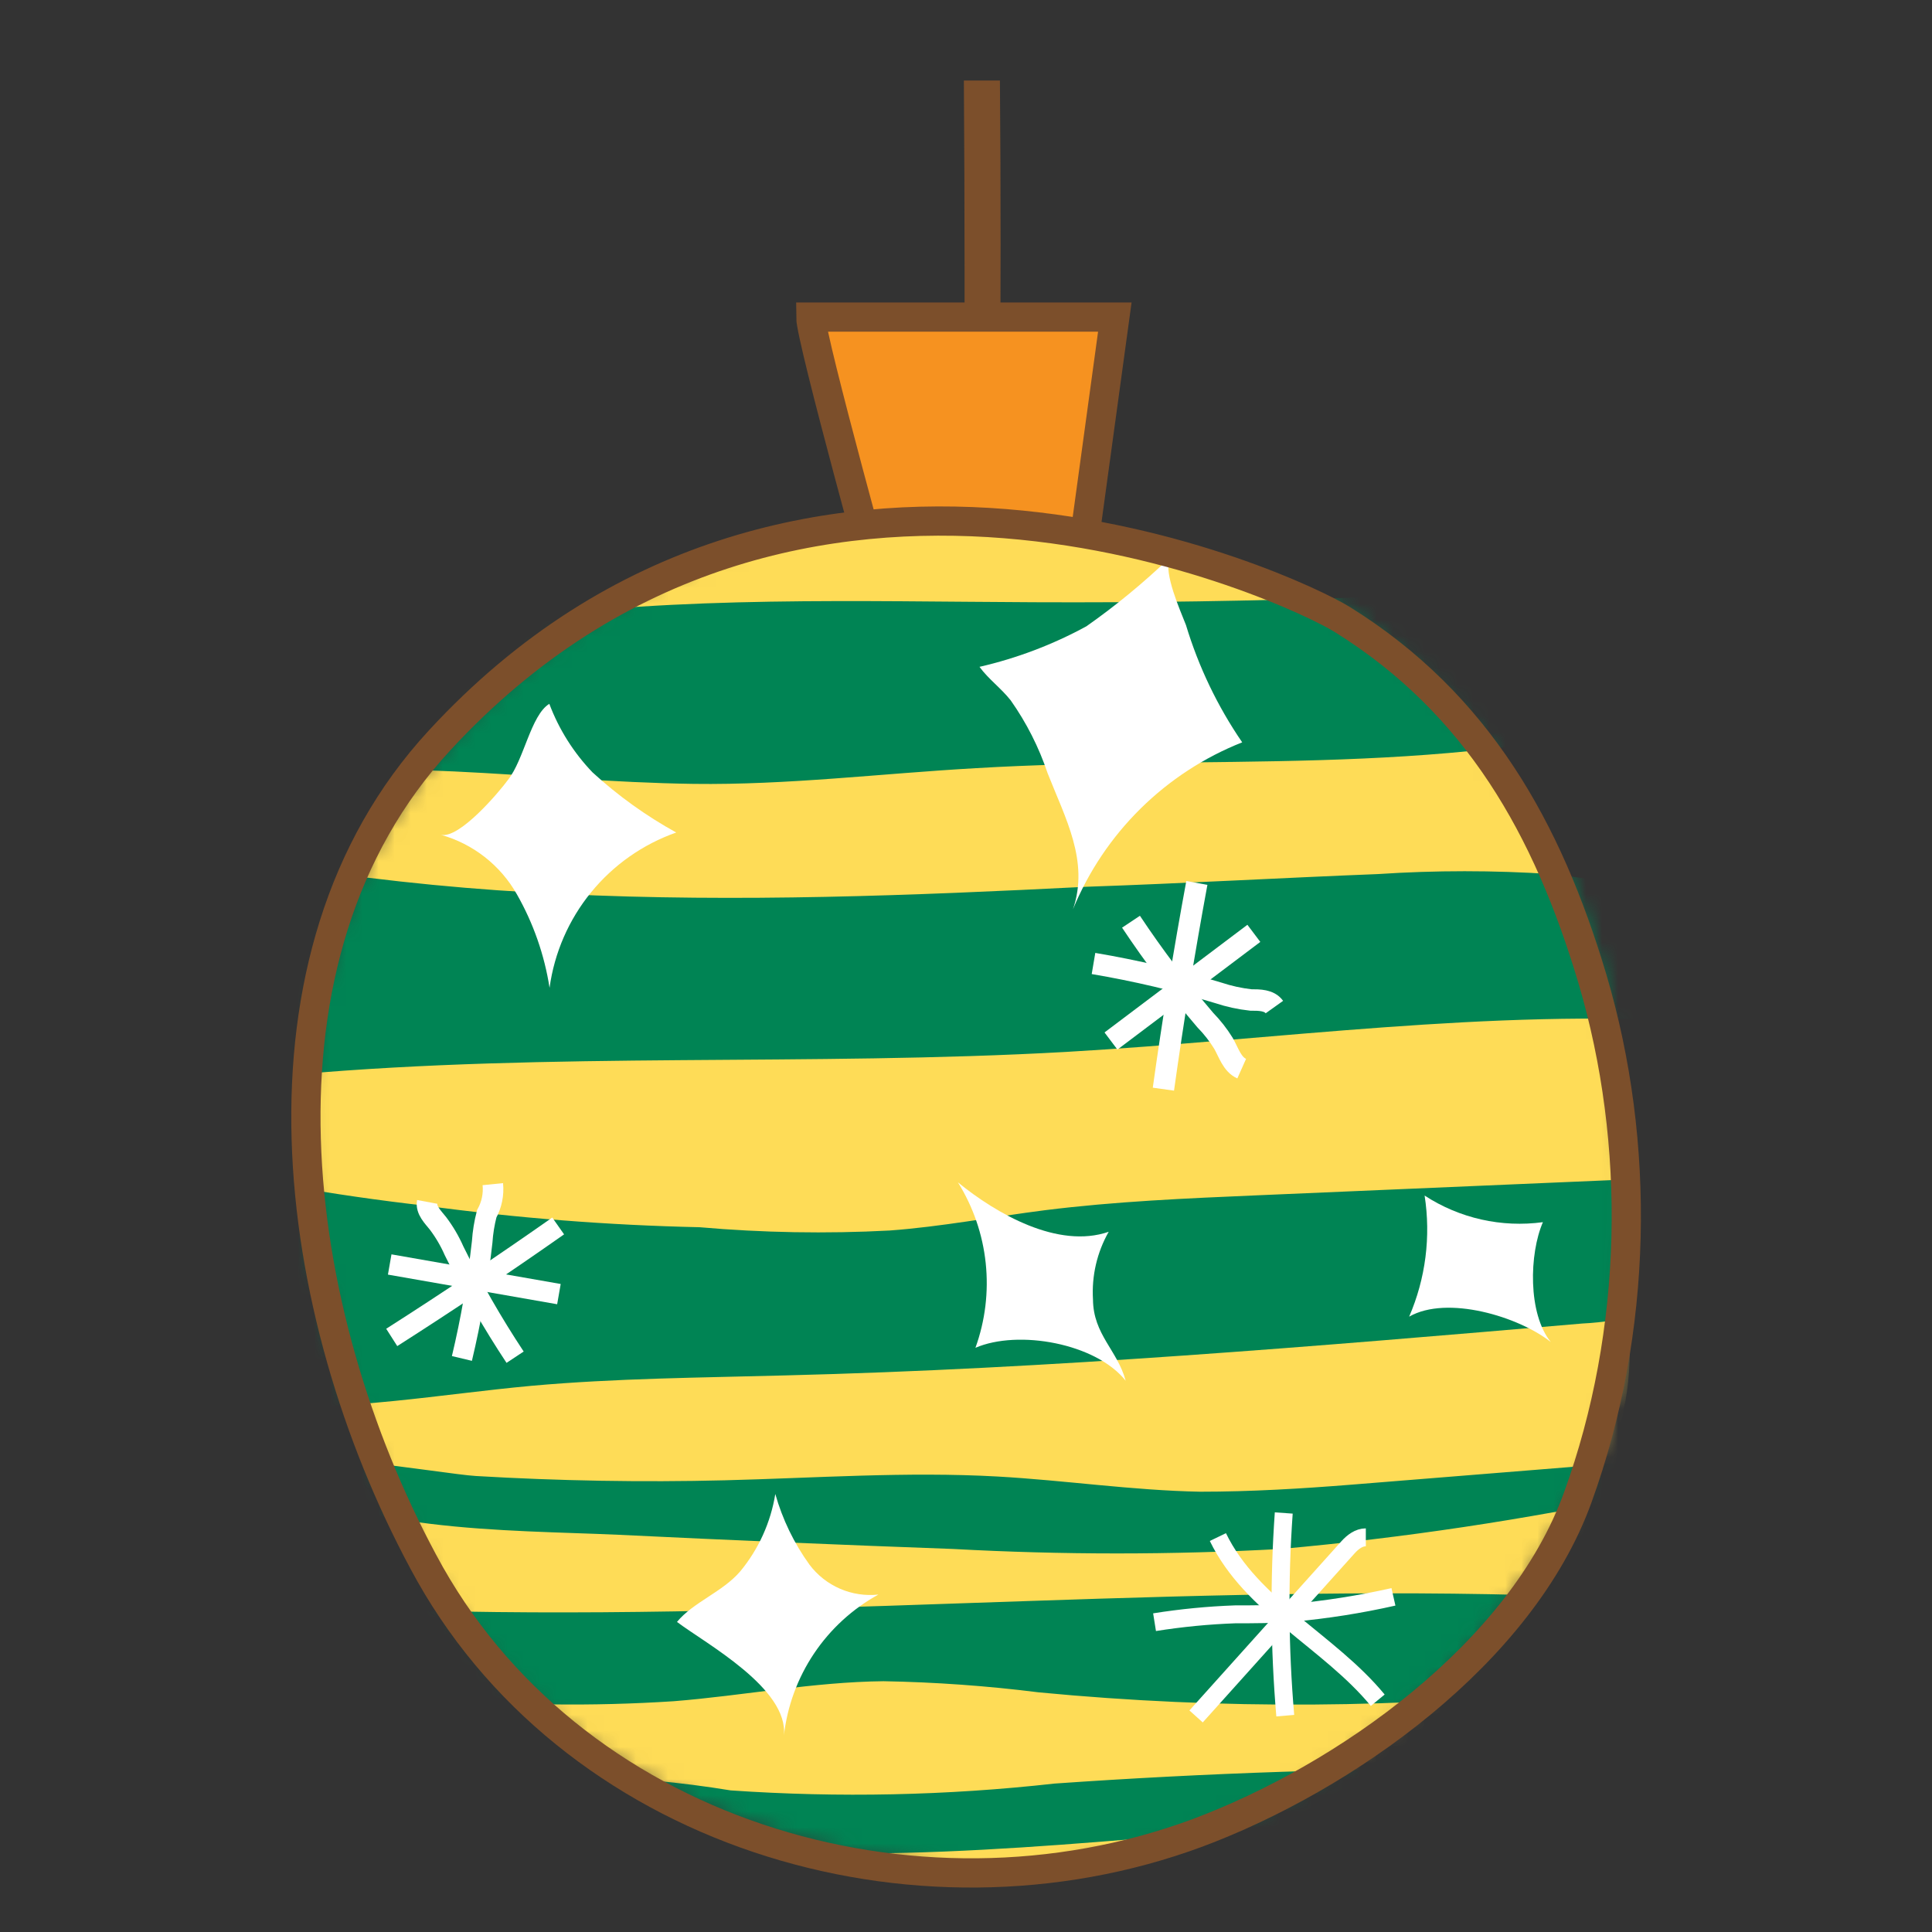 <svg width="120" height="120" viewBox="0 0 120 120" fill="none" xmlns="http://www.w3.org/2000/svg">
<rect x="0" y="0" width="120" height="120" fill="#333333" stroke="none"/>
<path d="M59.868 5C59.926 12.899 59.914 20.798 59.903 28.693C60.318 28.637 60.712 28.476 61.048 28.227C61.385 27.977 61.653 27.646 61.827 27.265C62.054 26.651 62.15 25.995 62.106 25.341C62.163 18.56 62.164 11.78 62.107 5H59.868Z" fill="#7C4F2B"/>
<path d="M50.359 19.694C50.359 21.059 55.015 37.833 55.015 37.833H66.761L69.244 19.694H50.359Z" fill="#F69220" stroke="#7C4F2B" stroke-width="1.816" stroke-miterlimit="10"/>
<mask id="mask0_6892_18630" style="mask-type:luminance" maskUnits="userSpaceOnUse" x="19" y="30" width="83" height="87">
<path d="M40.24 36.383C32.79 40.1 26.688 46.053 22.789 53.409C16.652 65.62 18.572 80.584 24.253 93.015C25.596 96.087 27.303 98.987 29.335 101.654C35.016 108.845 43.78 113.046 52.718 115.06C55.343 115.681 58.018 116.06 60.712 116.193C75.456 116.823 89.633 107.586 96.903 94.762C98.433 92.192 99.568 89.407 100.271 86.501C100.84 83.414 101.072 80.275 100.963 77.138C101.183 71.371 100.654 65.601 99.389 59.971C98.294 55.988 96.55 52.214 94.228 48.798C89.987 42.548 84.182 37.519 77.391 34.212C70.269 30.508 62.049 29.502 54.244 31.379C49.377 32.424 44.668 34.107 40.24 36.383Z" fill="white"/>
</mask>
<g mask="url(#mask0_6892_18630)">
<path d="M40.24 36.383C32.79 40.099 26.688 46.052 22.789 53.408C16.652 65.619 18.572 80.584 24.253 93.015C25.596 96.086 27.303 98.987 29.335 101.653C35.016 108.845 43.78 113.046 52.718 115.06C55.343 115.68 58.018 116.06 60.712 116.193C75.456 116.822 91.73 109.324 99 96.5C100.529 93.93 100.26 89.907 100.963 87C101.532 83.913 101.072 80.274 100.963 77.138C101.183 71.371 100.654 65.6 99.389 59.97C98.294 55.988 96.55 52.213 94.228 48.798C89.987 42.548 83.29 38.808 76.5 35.5C69.378 31.797 60.805 30.623 53 32.5C48.132 33.545 44.668 34.106 40.24 36.383Z" fill="#FEDC57"/>
<path d="M64.221 37.406C77.858 37.469 91.495 36.986 105.133 35.959L105.259 41.733C105.331 42.356 105.216 42.986 104.928 43.543C104.456 44.093 103.803 44.455 103.087 44.566C89.319 48.279 74.763 46.863 60.601 47.713C54.748 48.043 48.926 48.767 43.072 48.688C32.97 48.547 23.434 46.8 13.379 48.594C18.1 41.151 23.45 39.593 31.538 38.492C42.364 36.997 53.316 37.359 64.221 37.406Z" fill="#008454"/>
<path d="M85.589 54.29C89.173 54.054 92.769 54.054 96.352 54.29C99.725 54.681 103.072 55.269 106.376 56.052L105.652 63.464C92.513 62.645 79.374 64.581 66.219 65.336C50.31 66.233 34.307 65.336 18.415 66.737C16.432 66.894 13.93 66.815 13.096 65.006C12.773 64.078 12.74 63.074 13.002 62.126C13.363 60.112 13.269 56.666 14.37 54.919C15.472 53.173 16.809 53.661 18.776 53.959C24.153 54.767 29.568 55.292 35 55.533C45.842 56.052 56.683 55.627 67.509 55.077C73.536 54.872 79.563 54.526 85.589 54.29Z" fill="#008454"/>
<path d="M43.45 76.225C47.374 76.568 51.318 76.637 55.251 76.43C58.477 76.194 61.671 75.58 64.882 75.171C69.272 74.62 73.693 74.431 78.115 74.242L102.71 73.188C106.117 72.957 109.536 72.994 112.938 73.298C108.721 75.108 106.392 80.096 102.033 81.575C100.815 81.935 99.557 82.147 98.288 82.205C81.797 83.621 65.243 85.021 48.737 85.43C43.513 85.572 38.273 85.603 33.001 86.076C27.352 86.595 21.703 87.649 16.038 87.287C15.068 87.318 14.112 87.049 13.3 86.516C12.362 85.612 11.8 84.387 11.727 83.086C10.894 79.457 10.3 75.777 9.949 72.071C12.341 71.882 15.441 73.141 17.817 73.644C20.68 74.148 23.55 74.562 26.424 74.888C32.069 75.655 37.754 76.101 43.45 76.225Z" fill="#008454"/>
<path d="M41.845 105.666C46.188 105.32 50.499 104.47 54.874 104.423C58.099 104.481 61.319 104.712 64.519 105.115C75.832 106.199 87.226 106.125 98.524 104.895L99.059 99.215C75.597 98.223 52.12 100.521 28.658 100.096C25.502 100.188 22.352 99.773 19.327 98.868C20.271 99.199 20.759 103.699 21.876 104.596C22.994 105.493 25.023 105.351 26.597 105.462C31.666 105.927 36.764 105.996 41.845 105.666Z" fill="#008454"/>
<path d="M44.992 91.945C50.657 91.803 56.306 91.394 61.955 91.709C66.156 91.945 70.342 92.574 74.543 92.653C77.69 92.653 80.837 92.464 83.984 92.212L108.186 90.261C106.519 91.733 104.422 92.627 102.206 92.81C94.727 94.389 87.16 95.524 79.547 96.209C72.77 96.579 65.978 96.579 59.201 96.209C52.256 95.957 45.328 95.663 38.414 95.328C31.444 95.013 21.688 95.218 15.708 91.126C16.322 89.553 27.447 91.551 29.555 91.677C34.717 91.981 39.862 92.071 44.992 91.945Z" fill="#008454"/>
<path d="M45.385 111.205C52.088 111.669 58.818 111.527 65.495 110.781C74.936 110.12 84.378 109.805 93.819 109.836C87.367 112.779 80.129 113.408 73.064 114.006C60.302 115.076 47.289 116.146 34.811 113.298C30.358 112.275 32.482 110.434 35.928 110.324C39.097 110.399 42.257 110.694 45.385 111.205Z" fill="#008454"/>
</g>
<path d="M27.384 51.851C29.384 52.412 31.081 53.741 32.105 55.548C33.128 57.345 33.816 59.312 34.134 61.355C34.432 59.179 35.324 57.128 36.712 55.426C38.1 53.724 39.931 52.438 42.002 51.709C40.13 50.676 38.386 49.424 36.809 47.98C35.632 46.756 34.717 45.305 34.119 43.715C32.97 44.423 32.545 47.193 31.554 48.436C31.003 49.191 28.533 52.118 27.384 51.851Z" fill="white"/>
<path d="M48.155 92.794C48.601 94.371 49.32 95.857 50.279 97.185C50.77 97.838 51.423 98.353 52.174 98.679C52.924 99.004 53.746 99.129 54.559 99.041C52.951 99.926 51.578 101.184 50.557 102.709C49.536 104.234 48.895 105.982 48.69 107.806C48.989 104.864 43.843 102.094 42.049 100.741C43.056 99.513 44.882 98.884 45.983 97.594C47.121 96.215 47.87 94.559 48.155 92.794Z" fill="white"/>
<path d="M70.248 57.249C71.661 59.374 73.201 61.413 74.858 63.354C75.288 63.794 75.668 64.279 75.991 64.802C76.322 65.384 76.526 66.108 77.124 66.375" stroke="white" stroke-width="1.332" stroke-miterlimit="10"/>
<path d="M74.339 54.841C73.552 59.1 72.859 63.37 72.261 67.65" stroke="white" stroke-width="1.332" stroke-miterlimit="10"/>
<path d="M67.919 59.844C70.541 60.287 73.132 60.896 75.676 61.67C76.33 61.887 77.005 62.035 77.69 62.11C78.225 62.11 78.839 62.11 79.154 62.551" stroke="white" stroke-width="1.332" stroke-miterlimit="10"/>
<path d="M77.879 57.972L69.004 64.659" stroke="white" stroke-width="1.332" stroke-miterlimit="10"/>
<path d="M28.69 84.376C29.258 81.992 29.678 79.574 29.949 77.138C29.988 76.548 30.083 75.963 30.232 75.391C30.542 74.831 30.674 74.188 30.61 73.55" stroke="white" stroke-width="1.277" stroke-miterlimit="10"/>
<path d="M24.331 83.07C27.835 80.835 31.281 78.527 34.669 76.146" stroke="white" stroke-width="1.277" stroke-miterlimit="10"/>
<path d="M31.994 84.298C30.591 82.178 29.325 79.97 28.202 77.689C27.935 77.08 27.597 76.504 27.195 75.974C26.88 75.581 26.44 75.156 26.534 74.652" stroke="white" stroke-width="1.277" stroke-miterlimit="10"/>
<path d="M24.205 78.539L34.716 80.38" stroke="white" stroke-width="1.277" stroke-miterlimit="10"/>
<path d="M75.645 95.47C77.722 99.766 82.553 101.937 85.574 105.604" stroke="white" stroke-width="1.113" stroke-miterlimit="10"/>
<path d="M84.834 95.486C84.409 95.486 84.031 95.769 83.733 96.099L74.291 106.611" stroke="white" stroke-width="1.113" stroke-miterlimit="10"/>
<path d="M79.736 93.974C79.44 98.167 79.472 102.375 79.83 106.563" stroke="white" stroke-width="1.113" stroke-miterlimit="10"/>
<path d="M71.711 100.757C73.373 100.492 75.049 100.329 76.73 100.269C77.895 100.269 79.075 100.269 80.255 100.175C82.373 99.983 84.475 99.651 86.549 99.183" stroke="white" stroke-width="1.113" stroke-miterlimit="10"/>
<path d="M72.624 34.668C71.018 36.207 69.298 37.622 67.478 38.901C65.39 40.039 63.156 40.886 60.838 41.419C61.388 42.174 62.175 42.74 62.773 43.496C63.755 44.887 64.528 46.413 65.07 48.027C66.156 50.797 67.667 53.488 66.644 56.477C67.61 54.131 69.038 52.004 70.844 50.222C72.65 48.441 74.796 47.041 77.155 46.108C75.624 43.873 74.445 41.416 73.662 38.822C73.269 37.815 72.309 35.691 72.624 34.668Z" fill="white"/>
<path d="M59.5 73.44C60.446 74.959 61.036 76.673 61.224 78.453C61.412 80.233 61.194 82.032 60.586 83.715C63.245 82.567 68.076 83.432 69.917 85.761C69.413 83.873 67.903 82.897 67.887 80.71C67.799 79.244 68.138 77.785 68.863 76.508C65.716 77.594 61.892 75.391 59.5 73.44Z" fill="white"/>
<path d="M88.485 74.258C88.881 76.806 88.548 79.414 87.525 81.78C89.885 80.427 94.338 81.78 96.321 83.354C94.889 81.591 94.984 77.862 95.833 75.911C93.265 76.26 90.656 75.674 88.485 74.258Z" fill="white"/>
<path d="M27.292 45.998C14.879 59.452 17.982 81.517 26.284 96.988C35.237 113.824 56.79 120.372 74.387 113.84C83.511 110.426 94.493 102.714 98 93C101.74 82.681 101.945 71.043 98.904 60.786C96.126 51.476 91.782 43.717 83.387 38.488C80.237 36.517 49.342 22.055 27.292 45.998Z" stroke="#7C4F2B" stroke-width="1.816" stroke-miterlimit="10"/>
</svg>
